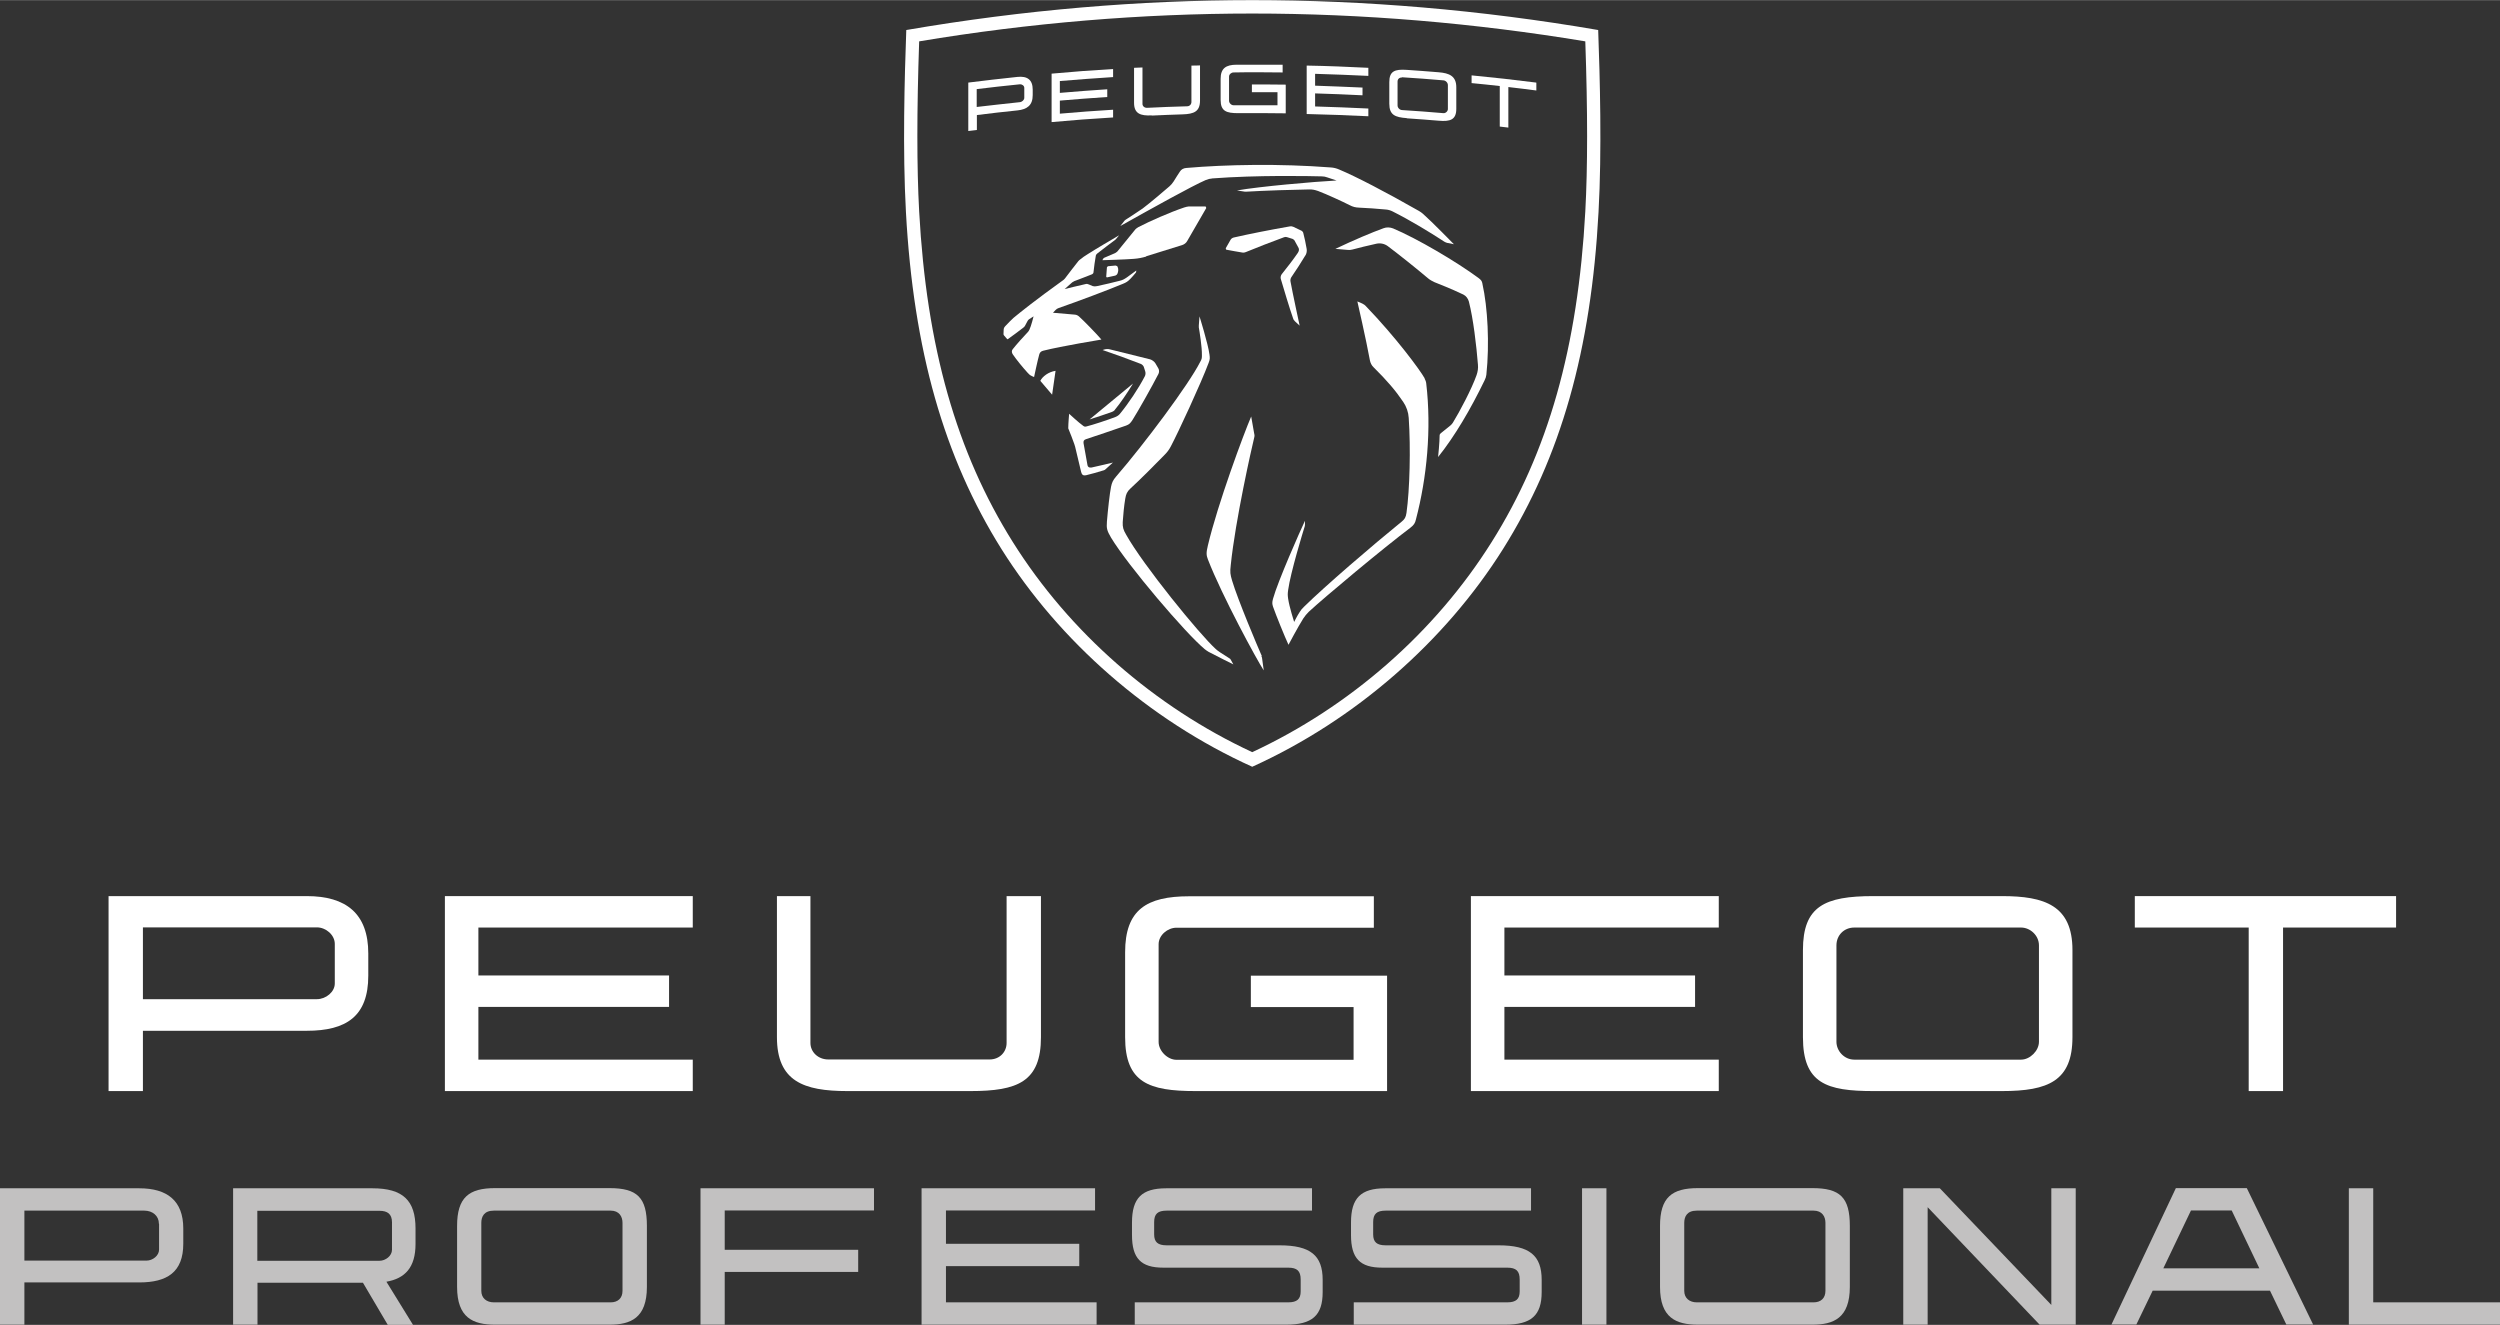 <?xml version="1.0" encoding="UTF-8"?> <svg xmlns="http://www.w3.org/2000/svg" xmlns:xlink="http://www.w3.org/1999/xlink" id="a" width="51.34mm" height="27.21mm" viewBox="0 0 145.54 77.12"><rect x="0" y="0" width="145.54" height="77.12" fill="#333333" stroke="none"/><defs><style>.c{fill:#fff;}.d{clip-path:url(#b);}.d,.e{fill:none;}.f{fill:#c2c1c1;}</style><clipPath id="b"><rect class="e" width="145.54" height="77.12"></rect></clipPath></defs><g class="d"><path class="c" d="m69.6,63.51c-2.72,0-4.1-.49-4.1-3.14v-4.94c0-2.47,1.24-3.26,3.73-3.26h10.75v1.83h-11.49c-.52,0-1.04.44-1.04.96v5.69c0,.52.52,1.04,1.04,1.04h10.31v-3.07h-5.98v-1.83h7.93v6.72h-11.15Z"></path><path class="c" d="m17.86,52.16H6.32v11.35h2v-3.51h9.54c2.3,0,3.58-.84,3.58-3.21v-1.29c0-2.32-1.29-3.34-3.58-3.34m1.63,5.09c0,.49-.52.91-1.04.91h-10.13v-4.18h10.13c.52,0,1.04.44,1.04.96v2.3Z"></path><polygon class="c" points="40.33 53.99 40.33 52.16 25.9 52.16 25.9 63.51 40.33 63.51 40.33 61.68 27.85 61.68 27.85 58.61 38.95 58.61 38.95 56.78 27.85 56.78 27.85 53.99 40.33 53.99"></polygon><polygon class="c" points="100.06 53.99 100.06 52.16 85.63 52.16 85.63 63.51 100.06 63.51 100.06 61.68 87.58 61.68 87.58 58.61 98.68 58.61 98.68 56.78 87.58 56.78 87.58 53.99 100.06 53.99"></polygon><path class="c" d="m49.33,63.51c-2.55,0-4.1-.57-4.1-3.14v-8.21h1.95v8.55c0,.52.44.96,1.04.96h9.39c.59,0,.99-.44.99-.96v-8.55h2v8.21c0,2.6-1.36,3.14-4.1,3.14h-7.17Z"></path><path class="c" d="m107.95,53.99c-.59,0-1.04.44-1.04,1.04v5.61c0,.52.44,1.04,1.04,1.04h9.71c.52,0,1.04-.52,1.04-1.04v-5.61c0-.59-.52-1.04-1.04-1.04h-9.71Zm1.11,9.52c-2.72,0-4.1-.44-4.1-3.14v-5.07c0-2.55,1.26-3.14,4.1-3.14h7.49c2.47,0,4.1.54,4.1,3.14v5.07c0,2.55-1.41,3.14-4.1,3.14h-7.49Z"></path><polygon class="c" points="139.49 52.16 124.28 52.16 124.28 53.99 130.91 53.99 130.91 63.51 132.91 63.51 132.91 53.99 139.49 53.99 139.49 52.16"></polygon><path class="f" d="m10.67,71.5v.9c0,1.66-.95,2.25-2.56,2.25H1.42v2.46H0v-7.94h8.11c1.61,0,2.56.71,2.56,2.34m-1.42-.28c0-.45-.36-.76-.85-.76H1.42v2.91h7.11c.36,0,.73-.29.73-.64v-1.5h0Z"></path><path class="f" d="m22.49,74.6l1.56,2.53h-1.47l-1.45-2.46h-6.14v2.44h-1.42v-7.94h8.11c1.78,0,2.51.71,2.51,2.34v.9c0,1.37-.61,2.01-1.7,2.2m.33-3.46c0-.48-.26-.67-.73-.67h-7.11v2.91h7.11c.36,0,.73-.29.73-.64v-1.59Z"></path><path class="f" d="m26.61,74.91v-3.55c0-1.66.69-2.2,2.21-2.2h6.66c1.61,0,2.18.54,2.18,2.2v3.55c0,1.82-.95,2.2-2.18,2.2h-6.66c-1.28,0-2.21-.4-2.21-2.2m8.94.9c.42,0,.69-.24.69-.67v-3.96c0-.36-.19-.71-.69-.71h-6.8c-.57,0-.73.35-.73.71v3.96c0,.43.31.67.73.67h6.8Z"></path><polygon class="f" points="42.19 70.46 42.19 72.75 49.96 72.75 49.96 74.04 42.19 74.04 42.19 77.11 40.78 77.11 40.78 69.17 50.88 69.17 50.88 70.46 42.19 70.46"></polygon><polygon class="f" points="63.84 75.81 63.84 77.11 53.65 77.11 53.65 69.17 63.75 69.17 63.75 70.46 55.07 70.46 55.07 72.4 62.83 72.4 62.83 73.7 55.07 73.7 55.07 75.81 63.84 75.81"></polygon><path class="f" d="m66.08,75.81h8.91c.52,0,.73-.19.73-.64v-.69c0-.5-.21-.69-.73-.69h-7.27c-1.3,0-1.82-.54-1.82-1.9v-.73c0-1.42.57-1.99,1.99-1.99h8.49v1.3h-8.46c-.52,0-.73.19-.73.67v.71c0,.45.21.64.73.64h6.57c1.8,0,2.51.59,2.51,2.01v.71c0,1.37-.61,1.9-2.13,1.9h-8.81v-1.3Z"></path><path class="f" d="m78.83,75.81h8.91c.52,0,.73-.19.73-.64v-.69c0-.5-.21-.69-.73-.69h-7.27c-1.3,0-1.82-.54-1.82-1.9v-.73c0-1.42.57-1.99,1.99-1.99h8.49v1.3h-8.46c-.52,0-.73.19-.73.67v.71c0,.45.21.64.73.64h6.57c1.8,0,2.51.59,2.51,2.01v.71c0,1.37-.61,1.9-2.13,1.9h-8.81v-1.3Z"></path><rect class="f" x="92.1" y="69.17" width="1.42" height="7.94"></rect><path class="f" d="m96.64,74.91v-3.55c0-1.66.69-2.2,2.21-2.2h6.66c1.61,0,2.18.54,2.18,2.2v3.55c0,1.82-.95,2.2-2.18,2.2h-6.66c-1.28,0-2.21-.4-2.21-2.2m8.94.9c.42,0,.69-.24.69-.67v-3.96c0-.36-.19-.71-.69-.71h-6.8c-.57,0-.73.35-.73.71v3.96c0,.43.31.67.73.67h6.8Z"></path><polygon class="f" points="120.84 69.17 120.84 77.11 118.74 77.11 112.22 70.27 112.22 77.11 110.8 77.11 110.8 69.17 112.93 69.17 119.42 75.96 119.42 69.17 120.84 69.17"></polygon><path class="f" d="m132.15,75.13h-6.83l-.95,1.97h-1.45l3.75-7.94h4.13l3.86,7.94h-1.56l-.95-1.97Zm-.62-1.3l-1.61-3.37h-2.37l-1.61,3.37h5.59Z"></path><polygon class="f" points="138.16 69.17 138.16 75.81 145.54 75.81 145.54 77.11 136.74 77.11 136.74 69.17 138.16 69.17 138.16 69.17"></polygon><path class="c" d="m63.53,27.21c-.13.02-.2-.04-.22-.13-.05-.24-.18-1.05-.23-1.28-.02-.13.02-.2.14-.24.58-.19,1.55-.52,2.33-.79.2-.07.26-.15.38-.33.33-.52,1.13-1.94,1.51-2.68.05-.1.05-.23-.01-.33l-.17-.29c-.06-.1-.2-.2-.31-.23-.8-.2-1.85-.46-2.34-.58-.11-.03-.23-.02-.33.01l-.09.03c.76.26,1.41.49,2.23.81.07.03.15.11.17.18l.08.25c.03.1.02.21-.03.3-.35.68-.96,1.59-1.44,2.17-.07.09-.17.15-.27.19-.47.18-1.32.46-1.69.55-.07.02-.11.01-.17-.03-.27-.19-.83-.71-.83-.71,0,0-.05.57-.05.82,0,.03,0,.06.02.08.09.22.26.65.33.86.02.06.03.11.05.16.09.37.35,1.47.35,1.47.04.17.13.22.28.19.19-.04.79-.21,1.04-.29.04-.01.07-.03.1-.06.16-.15.43-.39.43-.39,0,0-.91.22-1.25.29"></path><path class="c" d="m64.9,23.85c.31-.37.72-.97,1.06-1.53l-2.53,2.09c.41-.13.98-.32,1.31-.44.06-.02.11-.06.16-.11"></path><path class="c" d="m64.96,15.45l-.45.04s-.06.03-.07.07l-.04.54s.02.05.05.04l.46-.1c.05-.01.12-.06.14-.11.06-.13.07-.28.01-.41-.02-.04-.06-.06-.1-.06"></path><path class="c" d="m60.56,22.16l.69.81.2-1.39c-.4.06-.76.32-.89.59"></path><path class="c" d="m82.94,22.02c-.28-.5-1.67-2.38-3.42-4.2-.06-.07-.14-.12-.22-.16l-.28-.12s.51,2.22.73,3.43c.03.15.1.3.22.41.78.77,1.29,1.37,1.72,2.01.19.28.3.6.32.93.12,1.76.06,4.18-.13,5.53-.04.27-.11.37-.28.51-1.69,1.37-4.48,3.77-5.68,4.95-.13.12-.17.18-.25.3-.16.24-.33.59-.33.59,0,0-.28-.87-.35-1.35-.03-.22-.03-.28,0-.51.14-1.02.86-3.37.97-3.72,0-.03.01-.06.01-.09v-.22c-.26.54-1.58,3.52-1.86,4.54-.06.22-.05.3,0,.46.17.49.67,1.72.9,2.22,0,0,.54-1.02.86-1.53.09-.14.2-.27.32-.39.94-.87,4.33-3.7,5.91-4.89.21-.16.28-.27.33-.49.64-2.44.91-5.26.6-7.91-.01-.11-.05-.2-.1-.3"></path><path class="c" d="m76,14.86c.06-.11.09-.24.07-.37-.05-.31-.13-.67-.2-.94-.01-.05-.05-.09-.09-.12l-.48-.23c-.06-.03-.13-.04-.2-.03-1.15.2-2.36.44-3.28.65-.07.02-.14.06-.18.13l-.28.49s0,.09.04.09c.24.05.73.13.9.16.1.02.14.01.22-.02.58-.24,1.53-.61,2.24-.87.06-.02.12-.02.17,0l.32.1s.09.05.11.09c.09.16.18.33.24.44.04.08.02.19-.05.29-.24.35-.65.89-.93,1.23-.06.08-.08.18-.06.27.17.57.52,1.75.72,2.31.02.07.06.12.11.17l.27.25s-.43-1.99-.53-2.56c-.02-.09,0-.18.04-.25.23-.33.63-.95.83-1.29"></path><path class="c" d="m86.3,16.5c-.03-.15-.08-.21-.21-.31-1.29-.96-3.61-2.32-4.99-2.9-.18-.07-.38-.08-.56-.01-.66.24-1.71.68-2.8,1.2,0,0,.48.04.71.06.12.01.16.01.28-.02.34-.09.93-.24,1.4-.34.23-.05.47,0,.66.14.64.48,1.68,1.31,2.34,1.87.12.1.25.17.38.23,1.01.4,1.45.61,1.68.72.16.08.27.23.32.4.26,1.01.44,2.56.53,3.68.02.21-.01.41-.08.61-.28.8-.99,2.14-1.38,2.77-.04.06-.07.1-.14.16-.14.12-.39.32-.57.46-.03.03-.06.07-.06.11,0,.43-.09,1.27-.09,1.27.97-1.21,1.89-2.78,2.7-4.45.07-.14.09-.21.11-.34.19-1.79.08-3.92-.23-5.3"></path><path class="c" d="m73.46,38.19c-.23-.51-1.41-3.31-1.73-4.39-.11-.38-.13-.48-.08-.91.27-2.63,1.22-6.83,1.36-7.4.03-.12.03-.15,0-.28-.04-.22-.17-.97-.17-.97-.43.99-1.95,5.09-2.52,7.5-.11.45-.09.58,0,.82.81,2.1,2.87,5.89,3.25,6.46l-.09-.66c0-.06-.02-.12-.05-.18"></path><path class="c" d="m71.62,38.35s-.45-.29-.59-.38c-.14-.09-.19-.14-.26-.2-.94-.85-4.23-4.89-5.21-6.65-.17-.29-.21-.43-.2-.73.02-.34.08-.99.15-1.38.04-.24.1-.4.3-.58.56-.51,1.46-1.42,1.93-1.9.21-.21.31-.34.42-.55.43-.81,1.76-3.68,2.2-4.86.08-.21.08-.27.05-.49-.08-.62-.58-2.22-.58-2.22l-.04.53s0,.07,0,.11c.04.23.19,1.15.18,1.62,0,.16,0,.22-.1.39-.66,1.31-3.26,4.79-4.9,6.68-.18.21-.24.35-.29.59-.08.4-.18,1.31-.24,2.03-.03.39,0,.52.24.93.99,1.64,4.35,5.58,5.45,6.49.07.06.15.11.23.16.39.21,1.44.73,1.44.73l-.16-.29s-.03-.04-.04-.05"></path><path class="c" d="m66.73,14.91l2.09-.65c.12-.04.23-.12.29-.23l1.11-1.92s0-.1-.06-.1h-.95c-.08.01-.19.03-.27.06-.83.28-2.01.8-2.68,1.15-.07.04-.15.1-.2.17l-1.01,1.24s-.08.07-.12.09l-.65.28s-.06.04-.07.07l-.03.07s1.38-.04,1.84-.08c.25-.02.46-.06.7-.13"></path><path class="c" d="m70.56,10.38c2.63-.2,5.66-.14,6.39-.12.11,0,.22.02.32.06l.54.18c-1.32.07-4.51.35-5.8.58l.46.07s.06,0,.1,0c.96-.06,2.83-.12,3.65-.13.2,0,.3.02.51.09.48.18,1.44.62,1.83.82.21.11.35.14.56.15.43.02,1.09.06,1.57.11.13.01.26.05.38.11,1,.5,2.19,1.22,3.01,1.76.05.03.1.05.16.07l.4.08s-1.29-1.32-1.8-1.77c-.07-.06-.15-.12-.24-.17-1.93-1.1-3.66-2-4.64-2.41-.16-.07-.32-.11-.49-.12-2.98-.23-6.1-.17-8.41.03-.16.01-.3.09-.37.21-.09.13-.24.37-.37.58-.07.11-.15.2-.24.28-.42.36-1.11.95-1.56,1.29-.04.03-.06.04-.09.06-.18.13-.8.53-.91.6-.04.03-.05.04-.08.08-.04.05-.22.28-.22.28,1.84-1.03,4.17-2.33,4.98-2.68.12-.05.25-.08.38-.09"></path><path class="c" d="m61.99,16.21s-.05.06-.08.08c-1.63,1.17-2.55,1.91-2.91,2.21-.15.14-.29.28-.42.42-.12.12-.14.16-.15.26,0,.08-.01.19-.01.25,0,.03,0,.06.03.09.02.03.15.18.18.21.01.01.04.02.05,0,.24-.17.58-.42.89-.66.02-.02.07-.06.09-.09.05-.09.12-.22.16-.3.03-.05.04-.07.1-.11.06-.04.25-.16.25-.16,0,0-.14.57-.24.77-.03.07-.07.12-.09.14-.24.25-.68.74-.89,1.01-.07.09-.05.2.01.29.2.3.62.81.87,1.08.08.08.11.12.19.16.1.06.18.08.18.08,0,0,.21-1,.3-1.31.03-.11.1-.19.23-.22,1.07-.27,3.39-.65,3.39-.65-.24-.29-1.06-1.13-1.3-1.34-.07-.06-.14-.1-.24-.11-.3-.03-1.28-.11-1.28-.11,0,0,.08-.09.15-.16.06-.06.09-.08.17-.11,1.2-.42,2.8-1.02,3.74-1.41.2-.08.3-.14.46-.31.07-.07.21-.23.29-.33.02-.02.03-.03.03-.06,0-.03.01-.08.01-.08,0,0-.4.3-.56.41-.15.1-.24.15-.41.19-.33.09-.95.23-1.32.31-.1.02-.15.02-.24,0-.06-.02-.17-.07-.24-.1-.07-.03-.11-.04-.18-.02-.33.07-1.22.29-1.22.29,0,0,.41-.37.44-.39.04-.03.06-.04.12-.07.31-.12.69-.26,1.01-.39.07-.03.11-.07.11-.14.02-.25.09-.69.13-.93.01-.07.03-.1.09-.15.19-.15.88-.68,1.05-.8.01-.01.02-.02.03-.03l.19-.23c-.49.29-1.38.81-1.83,1.1-.2.12-.29.19-.48.34-.02.02-.04.04-.06.06-.12.15-.61.78-.78,1.01"></path><path class="c" d="m93.04,1.74C86.18.56,79.41,0,72.9,0s-13.28.56-20.14,1.74c-.1,2.75-.22,7-.02,10.6.44,8.04,2.21,14.27,5.57,19.63,3.36,5.34,8.55,9.93,14.59,12.66,6.03-2.73,11.23-7.32,14.59-12.66,3.37-5.36,5.14-11.59,5.57-19.63.2-3.6.08-7.85-.02-10.6m-.75,10.56c-.43,7.9-2.16,14.02-5.46,19.26-3.29,5.24-8.23,9.57-13.93,12.22-5.7-2.65-10.64-6.98-13.93-12.22-3.29-5.24-5.03-11.36-5.46-19.26-.14-2.58-.14-5.82,0-9.9,6.45-1.08,12.97-1.62,19.39-1.62s12.94.55,19.39,1.62c.14,4.08.14,7.32,0,9.9"></path><path class="c" d="m72.08,6.58c-.68,0-1.02-.11-1.02-.77v-1.23c0-.61.31-.82.93-.82.89,0,1.78,0,2.68,0v.45c-.95-.01-1.91-.02-2.86,0-.13,0-.26.11-.26.24v1.41c0,.13.13.26.26.26.85,0,1.71,0,2.56,0v-.76c-.5,0-.99,0-1.49,0v-.45c.66,0,1.32,0,1.97.01v1.67c-.92-.01-1.85-.02-2.77-.01"></path><path class="c" d="m59.23,4.47c-.95.1-1.91.21-2.86.33v2.82c.16-.02.33-.04.5-.06v-.87c.79-.1,1.57-.19,2.36-.27.57-.06.89-.3.89-.89v-.32c0-.58-.32-.8-.89-.74m.4,1.22c0,.12-.13.24-.26.25-.84.09-1.67.18-2.51.28v-1.04c.84-.1,1.67-.2,2.51-.28.13-.01.26.08.26.21v.57Z"></path><path class="c" d="m64.8,4.46v-.45c-1.19.07-2.39.16-3.58.27v2.82c1.19-.11,2.39-.2,3.58-.27v-.45c-1.03.06-2.07.14-3.1.23v-.76c.92-.08,1.84-.15,2.76-.21v-.45c-.92.06-1.84.13-2.76.21v-.69c1.03-.09,2.06-.16,3.1-.23"></path><path class="c" d="m79.66,4.39v-.45c-1.2-.06-2.39-.11-3.59-.13v2.82c1.2.03,2.39.07,3.59.13v-.45c-1.03-.05-2.07-.09-3.1-.12v-.76c.92.03,1.84.06,2.76.11v-.45c-.92-.04-1.84-.08-2.76-.11v-.69c1.03.03,2.07.07,3.1.12"></path><path class="c" d="m67.04,6.71c-.63.03-1.02-.09-1.02-.73v-2.04c.16,0,.32-.02.49-.02v2.12c0,.13.11.23.26.23.78-.04,1.56-.07,2.34-.09.15,0,.25-.12.25-.25v-2.12c.17,0,.33,0,.5-.01v2.04c0,.64-.34.79-1.02.81-.59.02-1.19.04-1.78.07"></path><path class="c" d="m81.62,4.5c-.15,0-.26.09-.26.24v1.39c0,.13.11.26.26.27.8.05,1.61.11,2.41.18.13.01.26-.11.26-.24v-1.39c0-.15-.13-.27-.26-.28-.8-.07-1.61-.13-2.41-.18m.28,2.38c-.68-.05-1.02-.18-1.02-.84v-1.26c0-.63.31-.76,1.02-.71.62.04,1.24.09,1.86.14.61.05,1.02.22,1.02.87v1.26c0,.63-.35.75-1.02.69-.62-.05-1.24-.1-1.86-.14"></path><path class="c" d="m89.43,4.8c-1.25-.16-2.51-.3-3.76-.42v.45c.55.05,1.09.11,1.64.17v2.36c.17.02.33.04.5.06v-2.36c.54.06,1.09.13,1.63.2v-.45"></path></g></svg> 